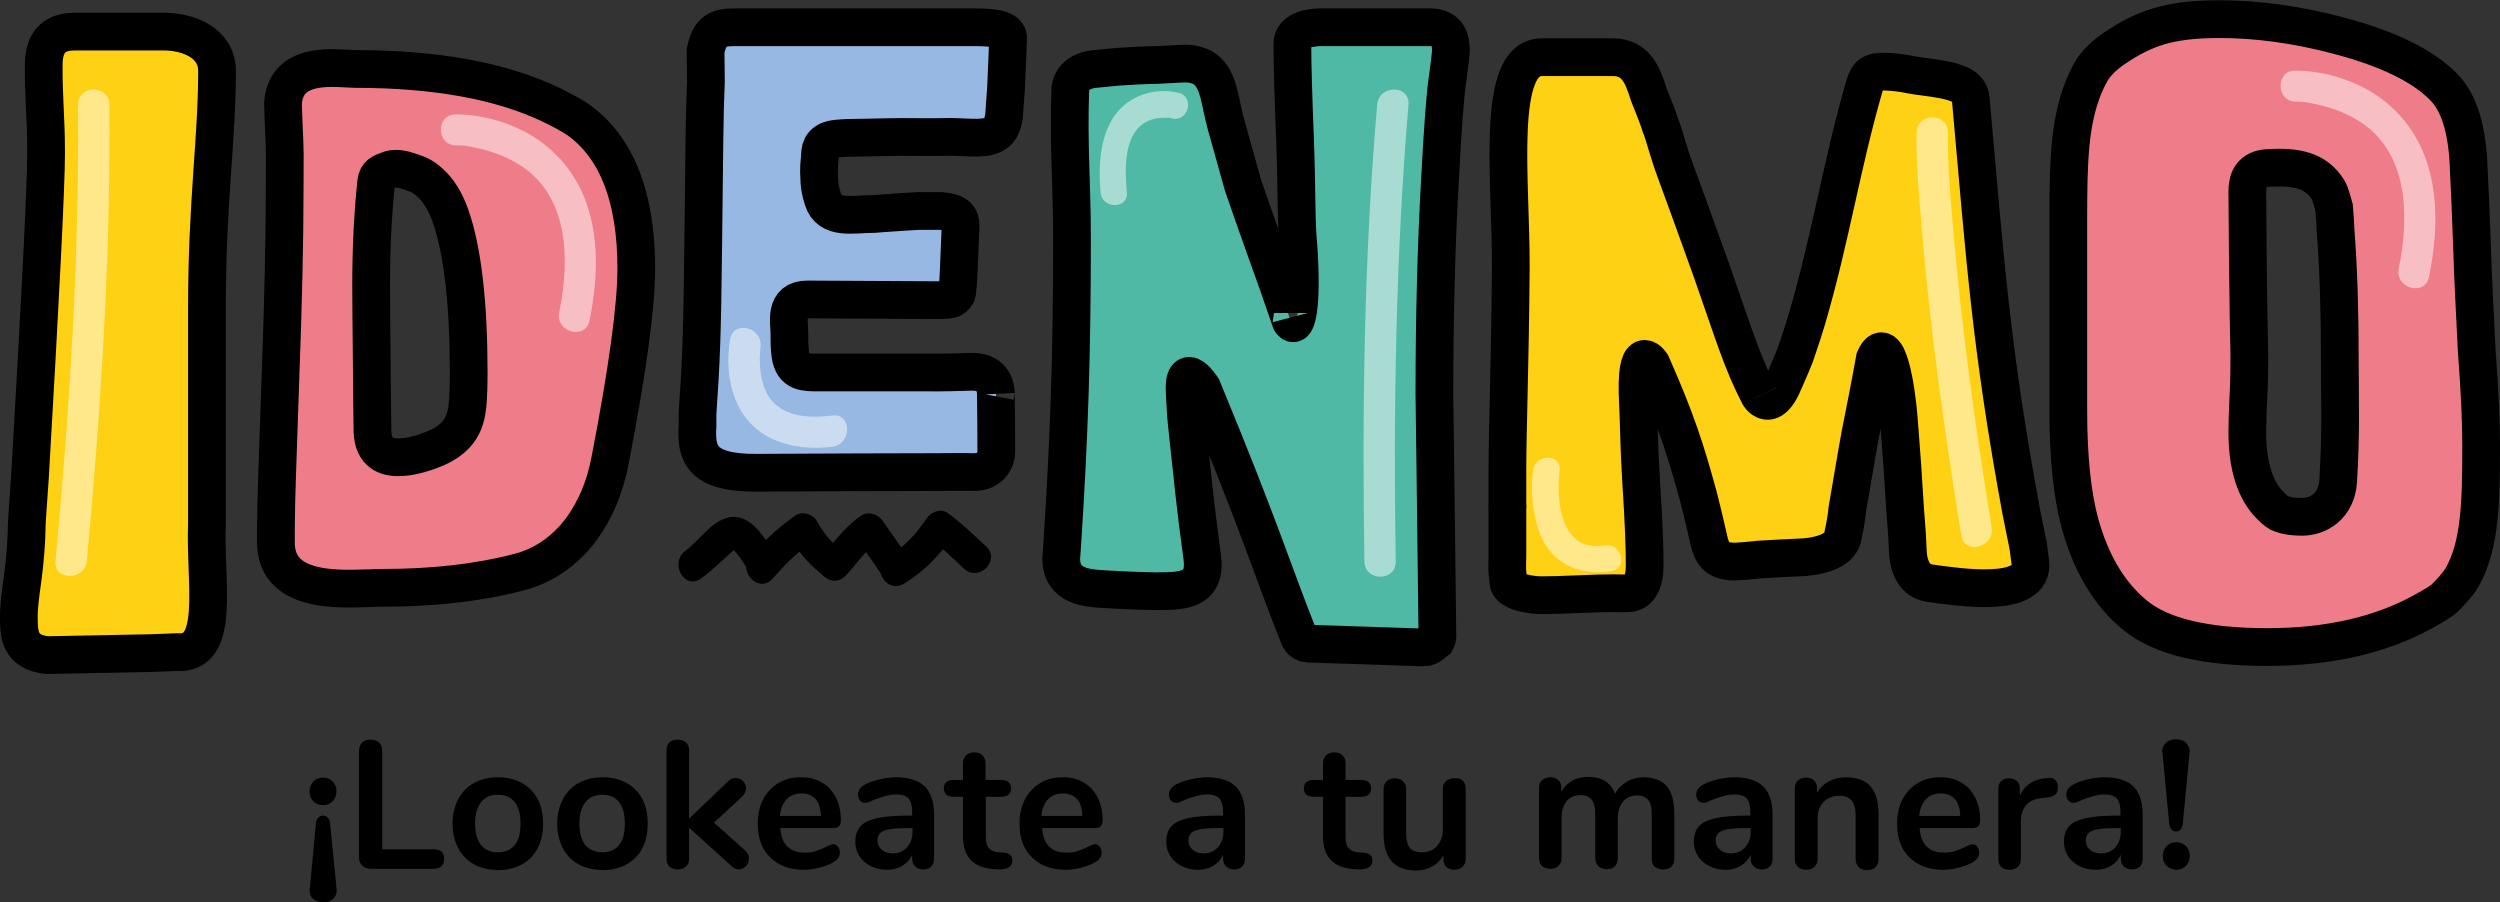 <?xml version="1.0" encoding="utf-8"?>
<!-- Generator: Adobe Illustrator 22.1.0, SVG Export Plug-In . SVG Version: 6.00 Build 0)  -->
<svg version="1.0" id="Capa_1" xmlns="http://www.w3.org/2000/svg" xmlns:xlink="http://www.w3.org/1999/xlink" x="0px" y="0px"
	 viewBox="0 0 743 268.1" style="enable-background:new 0 0 743 268.1;" xml:space="preserve">
<rect x="0" y="0" width="743" height="268.1" fill="#333333" stroke="none"/>
<style type="text/css">
	.st0{fill:#EF7D89;stroke:#000000;stroke-width:11.214;stroke-miterlimit:10;}
	.st1{fill:#FFD115;stroke:#000000;stroke-width:11.214;stroke-miterlimit:10;}
	.st2{fill:#50B9A5;stroke:#000000;stroke-width:11.214;stroke-miterlimit:10;}
	.st3{fill:#96B8E2;stroke:#000000;stroke-width:11.214;stroke-miterlimit:10;}
	.st4{opacity:0.5;}
	.st5{fill:#FFFFFF;}
</style>
<g>
	<g>
		<g>
			<path class="st0" d="M189.1,79.8c0,11.2-2.6,30.3-7.8,57.1c-1.5,7.9-4.4,14.8-8.7,20.6c-4.9,6.4-11,10.6-18.2,12.5
				c-12.2,3.2-25.7,4.7-40.5,4.7c-9.3,0-32.4,3.3-31.9-14.1v-3.4c0.1-10.7,0.4-16.7,1.3-43.6c0.9-24,1.3-42.8,1.3-56.6
				c0-12.1,0.2-10.2-0.3-20.4l-0.2-5.9c0.9-13.1,16.5-10.2,21.5-10.2c23.8,0,43.2,3.5,58.1,10.6c3.9,1.9,6.8,3.5,8.7,4.9
				C183.5,44.3,189.1,58.9,189.1,79.8z M139.3,111.1c0-21-1.8-36.8-5.5-47.2c-1.6-4.5-3.8-7.7-6.1-9.7c-2.4-2.2-3.9-2.5-6.5-3.4
				c-2.4-0.8-4.3-0.8-5.6-0.3c-2.1,0.8-3.5,1.2-3.8,3.6c-1,9.6-1.5,19.8-1.5,30.6c0,5.4,0.1,13.6,0.2,24.5c0.1,10.9,0.1,13.6,0.2,19
				c0.2,6.7,4.5,7.7,7.6,7.7c3.4,0,7.3-1,11.7-2.9c4.4-2,7.2-4.9,8.3-9C139,121.8,139.3,117.5,139.3,111.1z"/>
		</g>
		<g>
			<path class="st1" d="M64.5,21.1c0,20.6-3,38.7-3,70.5v64.1c-0.7,17.6,4.3,39.1-9,38.1l-7.3,0.3L14,194.7
				c-8.4-0.9-8.4-6.4-8.4-11.7c0-2.3,0.4-5.9,1.1-10.8c0.7-4.9,1.2-11.7,1.2-14.3c0-1.8,0.2-5.1,1-16.1c3.2-54.9,4.8-87,4.8-96.2
				c0-11.2-0.8-16.6-0.7-26.4c0-7.4,3.8-9.9,9.5-9.8c1.6,0,4.3,0,8,0c1.9,0,5,0,9,0c4.1,0,7.2,0,9.3,0C55.9,9.4,64.5,12.7,64.5,21.1
				z"/>
		</g>
		<g>
			<path class="st0" d="M737.4,132.5c0,17.5-0.4,29.5-5.5,38.8c-1.5,2.7-4.7,5.8-5.5,6.6c-0.8,0.7-2.8,2-6.1,3.8
				c-12.6,7-28.1,10.6-46.5,10.6s-31.5-3.1-39.2-9.4c-7.7-6.3-13.2-15.5-16.5-27.6c-2.2-8.2-3.4-19.3-3.4-33.2c0-3,0-7.6,0-13.7
				c0-6.1,0-10.7,0-13.7c0-3.1,0-7.9,0-14.4c0-6.4,0-11.2,0-14.4c0-18,0.3-29.3,4.5-39.9c1-2.4,2.2-4.9,3.4-6.4
				c2.2-2.8,4.9-4.7,7.4-6.3c8.9-5.7,16.6-7.6,29.8-7.6c11.1,0,22.8,1.6,35.3,4.9c14.7,3.9,25.1,9,31.2,15.3c4.5,4.5,7,12.5,7.4,24
				c0.3,5.8,0.7,14.6,1.1,26.3c0.1,4.8,0.6,14.2,1.3,28.3C737,116.1,737.4,125.5,737.4,132.5z M695.4,107.7c0-15-0.4-28.2-1.3-39.6
				c0-1.5-0.2-3.6-0.4-6.3c-0.2-0.6-0.9-3.9-1.8-5.4c-3.7-5.9-9.5-6.9-17.5-6.5c-5.6,0.2-6.5,3.7-6.5,7.2
				c0.2,33.9,0.6,47.8,0.6,48.1c0,2.3,0,8.8-0.3,13.2c-0.2,4.4-0.3,7.8-0.3,10c0,10.2,2.4,17.6,7.1,22.1c1.2,1.2,2.2,2,3,2.2
				c1.5,0.6,3.6,0.9,6.2,0.9c4.7,0,10.2-3.1,10.7-10.6C695.8,128.1,695.4,120.2,695.4,107.7z"/>
		</g>
		<g>
			<path class="st1" d="M600.7,152l2.1,10.4l0.6,4.6c1.4,11.1-21.3,7.5-30,6.3c-4-0.6-6.2-4.2-6.4-9.6c-0.1-3.1-0.3-6.5-0.8-12.3
				c-0.5-8.6-1.1-17.3-1.8-25.9c-0.7-10.3-3.6-27.2-7.2-18.9c0,0-1.6,8.9-3.6,18.8c-0.7,3.2-2.2,11.9-4.6,26.1
				c-0.2,2.3-0.7,5.2-1.5,8.7c-1.1,2.9-4.8,4.8-11.1,5.4c-4.5,0.2-9,0.4-13.6,0.7c-3.5,0.4-6.8,0.6-7.1,0.6c-5.1,0-6.7-1.9-7.7-5.8
				c-0.7-3.1-1.7-7.6-3.3-13.8c-3.7-13.5-6.4-22.1-13.9-39.1c0,0-5-7.8-4,11.7c0.3,5.3,0.3,13.4,1,24.1s1,18.7,1,24.1
				c0,4.8-1.6,8.1-4.8,8.2c-2,0.1-2.5,0-4.6,0c-2.4,0-5.9,0.1-10.6,0.3c-4.7,0.2-8.3,0.3-10.6,0.3c-3.3,0-9.6-1-9.9-3.8
				c-0.4-3.7-0.4-3.7-0.3-7.8v-2c0-2.3,0-5.6,0-9.8v-2.5c-0.1-0.2-0.1-0.5,0-0.8c0.1,0.1,0.1,0.2,0,0.2c0-3.2,0-6.6,0-10.2
				c0-12.3,0.8-32.1,1-60.1c0.2-26.3-4.8-63.2,9.3-63.1h4h17.1c6.9,0,8.8,5.7,10.2,9.8c0.7,2.4,2.4,5.8,3.9,10.5
				c1.2,2.9,2.2,7.5,4.4,13.4c2.7,7.3,6.3,17.3,10.8,29.8c6.4,18.2,9,27.2,14.2,37.1c-1-2,2.7,7.1,7.4-4.4c1-2.4,1.2-2.6,3.1-7.3
				c0.1-0.4,2.2-6.2,3.6-11c7.1-24.2,10.3-45.8,17.1-69.3c1.1-3.8,2.4-4.4,6.5-4.3c2.4,0.1,4.8,0.4,7.2,0.9c2.5,0.5,5.4,0.7,9.3,1.4
				c4.2,0.8,8.3,2,8.6,5.7C590,77.6,591.7,103.2,600.7,152z"/>
		</g>
		<g>
			<path class="st2" d="M431.2,15.1c0,0.8-0.3,3.3-0.9,7.8c-0.8,5-1.5,15-2.3,29.7c-1.1,19.3-1.7,40.9-1.7,64.7
				c0,2.4,0.4,26.3,0.9,71.8l-0.1,0.6L427,190l-0.2,0.4l-0.3,0.2l-0.4,0.4l-0.4,0.3l-0.4,0.3l-0.4,0.3l-0.4,0.2l-0.6,0.2l-1.5,0.1
				l-33.2-1.1l-1.3-0.2l-0.6-0.3l-0.5-0.4l-0.6-0.8l-0.2-0.5l-0.3-0.7c-7.5-18.9-11-31-28.4-73.1c0,0-5.8-9-5.2,1.5
				c0.6,9.6,0,3.3,1.4,16.5c1,8.6,1.5,15.5,3.8,32.2c1.4,10.4-6.2,10.2-14.3,10.2c-2.3,0-10.2-0.3-14.8-0.6
				c-4.6-0.3-12.8-0.5-12.8-9.1l0.3-4.2c2.1-32.7,2.9-56.2,2.9-91.4c0-15.3-1.1-27.7-0.5-43.6c0.1-3.5,2.9-5.9,7.4-6.3
				c1.1-0.1,3.8-0.4,6.1-0.6c2.2-0.2,5.6-0.3,6.5-0.4c2-0.1,2.1-0.1,6-0.2c3.9-0.2,6.7-0.4,8.6-0.4c1.6,0,4.7,0.7,6.2,2.3
				c3.5,3.5,3.5,8.5,5.5,15.9c3.2,11.4,4.9,17.4,5.1,18.2c2.3,6.6,4.6,13.2,7,19.9c5.1,13.9,8.1,23.6,6.9,19.3
				c1.2,4.9,4.2-1.2,2.3-23.8c-0.5-6.4-0.3-16.1-0.8-28.9c-0.5-12.8-0.8-22.4-0.8-28.9c0-1.4,0.8-3.5,4.7-4.4
				c0.6-0.1,2.2-0.4,3.7-0.4h2.7h29.7C430.7,8.1,431.2,12.2,431.2,15.1z"/>
		</g>
		<g>
			<g>
				<g>
					<g>
						<path d="M208.4,171.9c3.7-2.7,6.8-5.9,10.2-8.9c0.6-0.6-0.6,0.4-1.2-0.1c2.1,1.7,3.5,4.3,4.9,6.5c3.3,5,11.4,0.3,8.1-4.7
							c-3-4.5-7.3-12.4-13.9-10.9c-5.1,1.1-8.8,7-12.8,9.9C198.8,167.4,203.5,175.5,208.4,171.9L208.4,171.9z"/>
					</g>
				</g>
				<g>
					<g>
						<path d="M229.6,172c3.5-4,7.1-7.7,11.5-10.7c-2.1-0.6-4.3-1.1-6.4-1.7c2.6,4.6,6,8.4,10.2,11.6c4.8,3.6,9.5-4.5,4.7-8.1
							c-2.9-2.2-5.1-5.1-6.8-8.2c-1.2-2.1-4.3-3.1-6.4-1.7c-5,3.5-9.4,7.6-13.4,12.2C219.1,169.9,225.6,176.5,229.6,172L229.6,172z"
							/>
					</g>
				</g>
				<g>
					<g>
						<path d="M251.2,171.2c3.2-3.2,5.7-7.5,9.5-9.9c-2.1-0.6-4.3-1.1-6.4-1.7c2.6,3.8,5.2,7.6,7.9,11.4c3.4,4.9,11.5,0.3,8.1-4.7
							c-2.6-3.8-5.2-7.6-7.9-11.4c-1.4-2-4.1-3.1-6.4-1.7c-4.6,3-7.6,7.5-11.4,11.4C240.4,168.9,247,175.5,251.2,171.2L251.2,171.2z
							"/>
					</g>
				</g>
				<g>
					<g>
						<path d="M268.6,173.5c6.1-3.7,10.9-8.6,14.8-14.6c-2.1,0.6-4.3,1.1-6.4,1.7c3.4,2.5,6.4,5.5,9.5,8.4c4.4,4.1,11-2.5,6.6-6.6
							c-3.7-3.4-7.3-6.9-11.4-9.9c-2.1-1.6-5.1-0.3-6.4,1.7c-3,4.6-6.7,8.4-11.4,11.3C258.7,168.5,263.4,176.6,268.6,173.5
							L268.6,173.5z"/>
					</g>
				</g>
			</g>
			<g>
				<path class="st3" d="M299,26l-0.6,8.5c-0.8,6.1-4.6,6.5-9.6,6.4c-3.6-0.1-5.5-0.3-7.8-0.2c-4.8,0.1-7.4,0-12.9,0
					c-2.5,0-6.2,0.1-11.2,0.2c-4.9,0.1-5.2,0-8.2,0.3c-4,0.4-5,2.4-5,4.9c0,1.4-0.3,2.1-0.3,5c0.1,4.7,0.5,5.9,1.2,8.2
					c1.9,6.1,8.9,4.3,14.9,4.3h-0.4h0.6l2.5-0.2c4-0.3,7.6-0.5,10.8-0.7l6.5,0c6.3,0.5,6.1,2.6,5.9,6.5L285,79l-0.2,4.1l-0.1,1.5
					l-0.1,0.8l-0.1,1.2l-0.2,0.8l-0.4,0.6l-0.4,0.4l-0.6,0.4l-0.7,0.2l-0.8,0.1l-0.9,0l-0.7,0.1l-1,0l-1.2,0L239.9,89
					c-6.9,0-5.3,6.7-5.3,9.8c0,1.4,0,4.8,0.3,6.7c0.8,5.3,4.2,5.2,8.4,5.2l6.5,0h22.6c4.8,0,6.8,0.1,16.2-0.2
					c3.6-0.1,7.1,1.2,7.4,6.5c-0.1-2.8,0.1,6.6,0.1,17.4c0,1.8-1.4,6-6.8,5.9c-4.2-0.1-6.6,0-11.1,0c-7.8,0-37.4,0.1-53,0.2
					c-16.9,0.2-18.4-5.8-17.9-13.8v-3.8c1.1-15.5,1.4-23.6,1.7-50.2c0.4-30.7,0.3-36.9,0.8-48.5l-0.1-9.1c1.2-5.8,3.5-7,8.6-7
					c7.2,0,56.4,0,71.6,0c7.4,0,9.5,1.2,9.7,3l-0.2,5.6L299,26z"/>
			</g>
		</g>
	</g>
	<g>
		<g class="st4">
			<g>
				<path class="st5" d="M23.2,31.1c0.4,45.2-2.5,90.6-6.7,135.6c-0.6,6,8.8,5.9,9.3,0c4.2-45,7.1-90.4,6.7-135.6
					C32.5,25.1,23.2,25.1,23.2,31.1L23.2,31.1z"/>
			</g>
		</g>
		<g class="st4">
			<g>
				<path class="st5" d="M135.6,43.2c2.6,0,3.2,0.2,5.2,0.6c4.7,0.9,9.2,2.5,13.3,5c15.1,9.2,15.3,28.5,12.1,44
					c-1.2,5.9,7.8,8.4,9,2.5c4-19.3,2.7-40.4-14.2-53c-7-5.2-16.7-8.3-25.5-8.3C129.5,33.9,129.5,43.2,135.6,43.2L135.6,43.2z"/>
			</g>
		</g>
		<g class="st4">
			<g>
				<path class="st5" d="M217,100.8c-1,5.8-0.7,12.2,1.5,17.7c4.6,12.1,16.8,15.7,28.8,14.3c5.9-0.7,6-10.1,0-9.3
					c-8.2,1-17.2,0.2-20.3-8.7c-0.9-2.7-1.2-5.5-1.2-8.3c0-1,0.1-1.9,0.2-2.9c0.2-1.7-0.1,0.5,0-0.3C227,97.4,218,94.9,217,100.8
					L217,100.8z"/>
			</g>
		</g>
		<g class="st4">
			<g>
				<path class="st5" d="M409.3,31.1c-3.9,45.1-4.5,90.6-3.8,135.8c0.1,6,9.4,6,9.3,0c-0.7-45.2,0-90.7,3.8-135.8
					C419.1,25.1,409.8,25.1,409.3,31.1L409.3,31.1z"/>
			</g>
		</g>
		<g class="st4">
			<g>
				<path class="st5" d="M350.3,27.6c-4.4-1.1-9.5-0.5-13.5,1.8c-9.7,5.4-10.6,18-9.7,27.8c0.4,5,8.3,5,7.8,0
					c-0.6-6.7-1.2-17.9,6.4-21.3c1.6-0.7,3.1-0.9,4.9-0.9c1.8,0,1-0.1,2.1,0.2C353.1,36.4,355.2,28.8,350.3,27.6L350.3,27.6z"/>
			</g>
		</g>
		<g class="st4">
			<g>
				<path class="st5" d="M455.6,139.8c-0.7,5.8-0.2,12,1.6,17.5c3.2,10,11.8,14,21.8,12.4c5-0.8,2.9-8.4-2.1-7.6
					c-12.9,2.1-14.5-12.7-13.4-22.3C464.1,134.7,456.2,134.8,455.6,139.8L455.6,139.8z"/>
			</g>
		</g>
		<g class="st4">
			<g>
				<path class="st5" d="M569.6,39.4c-0.1,9.2,0.7,18.6,1.5,27.8c2.5,30.8,6.9,61.5,11.8,92c1,5.9,10,3.4,9-2.5
					c-4.8-29.7-9-59.5-11.5-89.5c-0.8-9.2-1.6-18.5-1.5-27.8C579,33.4,569.7,33.4,569.6,39.4L569.6,39.4z"/>
			</g>
		</g>
		<g class="st4">
			<g>
				<path class="st5" d="M682.3,30.2c2.6,0,3.2,0.2,5.2,0.6c4.7,0.9,9.2,2.5,13.3,5c15.1,9.2,15.3,28.5,12.1,44
					c-1.2,5.9,7.8,8.4,9,2.5c4-19.3,2.7-40.4-14.2-53c-7-5.2-16.7-8.3-25.5-8.3C676.3,20.8,676.3,30.2,682.3,30.2L682.3,30.2z"/>
			</g>
		</g>
	</g>
</g>
<g>
	<path d="M93.1,238.1c-0.8-0.8-1.1-1.7-1.1-2.9c0-1.2,0.4-2.1,1.1-2.9c0.8-0.8,1.7-1.2,2.9-1.2c1.2,0,2.1,0.4,2.9,1.2
		c0.8,0.8,1.1,1.7,1.1,2.9c0,1.2-0.4,2.1-1.1,2.9c-0.8,0.8-1.7,1.2-2.9,1.2C94.8,239.3,93.8,238.9,93.1,238.1z M93.1,267.2
		c-0.7-0.6-1.1-1.5-1.1-2.6c0-0.3,0-0.6,0.1-0.7l1.8-19.3c0.1-0.7,0.3-1.2,0.7-1.6s0.8-0.6,1.4-0.6s1,0.2,1.4,0.6
		c0.4,0.4,0.6,0.9,0.7,1.6l1.9,19.3l0.1,0.6c0,1.1-0.4,2-1.1,2.7c-0.8,0.7-1.7,1-2.9,1C94.8,268.1,93.9,267.8,93.1,267.2z"/>
	<path d="M107.6,257.2c-0.6-0.6-0.9-1.4-0.9-2.4v-31.6c0-1,0.3-1.9,0.9-2.5c0.6-0.6,1.5-0.9,2.5-0.9c1.1,0,1.9,0.3,2.6,0.9
		c0.6,0.6,0.9,1.5,0.9,2.5v29.2h15.2c2.2,0,3.2,1,3.2,2.9c0,1.9-1.1,2.9-3.2,2.9H110C109,258.1,108.2,257.8,107.6,257.2z"/>
	<path d="M140.9,256.9c-2-1.1-3.6-2.7-4.7-4.8c-1.1-2.1-1.7-4.5-1.7-7.3c0-2.8,0.6-5.2,1.7-7.3c1.1-2.1,2.7-3.7,4.7-4.8
		c2-1.1,4.4-1.7,7.1-1.7c2.7,0,5.1,0.6,7.1,1.7c2,1.1,3.6,2.7,4.7,4.8c1.1,2.1,1.6,4.5,1.6,7.3c0,2.8-0.5,5.2-1.6,7.3
		c-1.1,2.1-2.7,3.7-4.7,4.8c-2,1.1-4.4,1.7-7.1,1.7C145.3,258.5,142.9,258,140.9,256.9z M153,251.1c1.2-1.4,1.7-3.6,1.7-6.4
		c0-2.8-0.6-4.9-1.7-6.3c-1.2-1.5-2.8-2.2-5-2.2c-2.2,0-3.8,0.7-5,2.2c-1.2,1.5-1.8,3.6-1.8,6.3c0,2.8,0.6,4.9,1.7,6.4
		c1.2,1.4,2.8,2.2,5,2.2C150.1,253.3,151.8,252.6,153,251.1z"/>
	<path d="M172,256.9c-2-1.1-3.6-2.7-4.7-4.8c-1.1-2.1-1.7-4.5-1.7-7.3c0-2.8,0.6-5.2,1.7-7.3c1.1-2.1,2.7-3.7,4.7-4.8
		c2-1.1,4.4-1.7,7.1-1.7c2.7,0,5.1,0.6,7.1,1.7c2,1.1,3.6,2.7,4.7,4.8c1.1,2.1,1.6,4.5,1.6,7.3c0,2.8-0.5,5.2-1.6,7.3
		c-1.1,2.1-2.7,3.7-4.7,4.8c-2,1.1-4.4,1.7-7.1,1.7C176.4,258.5,174,258,172,256.9z M184,251.1c1.2-1.4,1.7-3.6,1.7-6.4
		c0-2.8-0.6-4.9-1.7-6.3c-1.2-1.5-2.8-2.2-5-2.2c-2.2,0-3.8,0.7-5,2.2c-1.2,1.5-1.8,3.6-1.8,6.3c0,2.8,0.6,4.9,1.7,6.4
		c1.2,1.4,2.8,2.2,5,2.2C181.2,253.3,182.9,252.6,184,251.1z"/>
	<path d="M222.6,255.2c0,0.8-0.3,1.6-0.9,2.2c-0.6,0.6-1.3,1-2.1,1c-0.8,0-1.5-0.3-2.2-1L204.8,246v9.2c0,1-0.3,1.8-1,2.4
		s-1.5,0.8-2.4,0.8c-1,0-1.8-0.3-2.4-0.8c-0.6-0.5-0.9-1.3-0.9-2.4V223c0-1,0.3-1.8,0.9-2.4c0.6-0.5,1.4-0.8,2.4-0.8
		c1,0,1.8,0.3,2.4,0.8s1,1.3,1,2.4v20.3l11.6-11.1c0.6-0.6,1.4-1,2.2-1s1.5,0.3,2.2,0.9c0.6,0.6,0.9,1.3,0.9,2.2
		c0,0.8-0.3,1.6-1,2.3l-8.5,7.9l9.4,8.4C222.3,253.6,222.6,254.3,222.6,255.2z"/>
	<path d="M249,251.6c0.4,0.5,0.6,1.1,0.6,1.9c0,1.1-0.7,2.1-2,2.8c-1.2,0.7-2.6,1.2-4.2,1.6c-1.5,0.4-3,0.6-4.4,0.6
		c-4.2,0-7.6-1.2-10.1-3.7c-2.5-2.4-3.7-5.8-3.7-10c0-2.7,0.5-5.1,1.6-7.2s2.6-3.7,4.6-4.9c2-1.2,4.2-1.7,6.7-1.7
		c2.4,0,4.4,0.5,6.2,1.6c1.8,1,3.1,2.5,4.1,4.4c1,1.9,1.5,4.2,1.5,6.8c0,1.5-0.7,2.3-2.1,2.3h-15.9c0.2,2.5,0.9,4.3,2.1,5.5
		s2.9,1.8,5.2,1.8c1.2,0,2.2-0.1,3.1-0.4c0.9-0.3,1.9-0.7,3-1.2c1.1-0.6,1.9-0.9,2.4-0.9C248.1,250.9,248.6,251.1,249,251.6z
		 M233.8,237.5c-1.1,1.2-1.8,2.8-2,5H244c-0.1-2.2-0.6-3.9-1.6-5c-1-1.1-2.4-1.7-4.2-1.7C236.3,235.8,234.9,236.4,233.8,237.5z"/>
	<path d="M274.9,233.8c1.8,1.8,2.7,4.6,2.7,8.3v13.2c0,1-0.3,1.7-0.9,2.3c-0.6,0.6-1.4,0.8-2.4,0.8c-0.9,0-1.7-0.3-2.3-0.9
		c-0.6-0.6-0.9-1.3-0.9-2.3v-1.2c-0.6,1.4-1.6,2.5-2.9,3.3c-1.3,0.8-2.8,1.2-4.6,1.2c-1.8,0-3.4-0.4-4.8-1.1c-1.4-0.7-2.6-1.7-3.4-3
		c-0.8-1.3-1.2-2.7-1.2-4.2c0-1.9,0.5-3.5,1.5-4.6c1-1.1,2.6-1.9,4.8-2.4c2.2-0.5,5.3-0.8,9.2-0.8h1.4v-1.2c0-1.8-0.4-3.1-1.1-3.9
		s-2-1.2-3.7-1.2c-1,0-2.1,0.2-3.2,0.5s-2.4,0.7-3.8,1.3c-0.9,0.5-1.6,0.7-2.1,0.7c-0.6,0-1.2-0.2-1.6-0.7c-0.4-0.5-0.6-1.1-0.6-1.8
		c0-0.6,0.2-1.1,0.5-1.6c0.3-0.4,0.8-0.9,1.5-1.3c1.3-0.7,2.8-1.2,4.5-1.6c1.7-0.4,3.5-0.6,5.2-0.6
		C270.4,231.1,273.1,232,274.9,233.8z M269.5,251.9c1.1-1.2,1.7-2.8,1.7-4.7v-1.1h-1c-2.4,0-4.3,0.1-5.6,0.3
		c-1.3,0.2-2.3,0.6-2.9,1.1c-0.6,0.5-0.9,1.3-0.9,2.2c0,1.2,0.4,2.1,1.2,2.8c0.8,0.7,1.8,1.1,3,1.1
		C266.9,253.7,268.3,253.1,269.5,251.9z"/>
	<path d="M300.9,255.8c0,0.9-0.4,1.5-1.1,2c-0.7,0.4-1.7,0.6-3,0.6l-1.5-0.1c-6-0.4-9.1-3.7-9.1-9.7v-11.8h-2.7
		c-1,0-1.7-0.2-2.2-0.6c-0.5-0.4-0.8-1.1-0.8-1.9c0-0.8,0.3-1.5,0.8-1.9c0.5-0.4,1.3-0.6,2.2-0.6h2.7v-5c0-1,0.3-1.7,0.9-2.3
		c0.6-0.6,1.4-0.9,2.5-0.9c1,0,1.8,0.3,2.4,0.9c0.6,0.6,0.9,1.4,0.9,2.3v5h4.6c1,0,1.7,0.2,2.2,0.6c0.5,0.4,0.8,1.1,0.8,1.9
		c0,0.8-0.3,1.5-0.8,1.9c-0.5,0.4-1.3,0.6-2.2,0.6H293V249c0,2.7,1.2,4.1,3.7,4.3l1.5,0.1C300,253.5,300.9,254.3,300.9,255.8z"/>
	<path d="M326.8,251.6c0.4,0.5,0.6,1.1,0.6,1.9c0,1.1-0.7,2.1-2,2.8c-1.2,0.7-2.6,1.2-4.2,1.6c-1.5,0.4-3,0.6-4.4,0.6
		c-4.2,0-7.6-1.2-10.1-3.7c-2.5-2.4-3.7-5.8-3.7-10c0-2.7,0.5-5.1,1.6-7.2s2.6-3.7,4.6-4.9c2-1.2,4.2-1.7,6.7-1.7
		c2.4,0,4.4,0.5,6.2,1.6c1.8,1,3.1,2.5,4.1,4.4c1,1.9,1.5,4.2,1.5,6.8c0,1.5-0.7,2.3-2.1,2.3h-15.9c0.2,2.5,0.9,4.3,2.1,5.5
		s2.9,1.8,5.2,1.8c1.2,0,2.2-0.1,3.1-0.4c0.9-0.3,1.9-0.7,3-1.2c1.1-0.6,1.9-0.9,2.4-0.9C325.9,250.9,326.4,251.1,326.8,251.6z
		 M311.5,237.5c-1.1,1.2-1.8,2.8-2,5h12.2c-0.1-2.2-0.6-3.9-1.6-5c-1-1.1-2.4-1.7-4.2-1.7C314.1,235.8,312.6,236.4,311.5,237.5z"/>
	<path d="M367.3,233.8c1.8,1.8,2.7,4.6,2.7,8.3v13.2c0,1-0.3,1.7-0.9,2.3c-0.6,0.6-1.4,0.8-2.4,0.8c-0.9,0-1.7-0.3-2.3-0.9
		c-0.6-0.6-0.9-1.3-0.9-2.3v-1.2c-0.6,1.4-1.6,2.5-2.9,3.3c-1.3,0.8-2.8,1.2-4.6,1.2c-1.8,0-3.4-0.4-4.8-1.1c-1.4-0.7-2.6-1.7-3.4-3
		c-0.8-1.3-1.2-2.7-1.2-4.2c0-1.9,0.5-3.5,1.5-4.6c1-1.1,2.6-1.9,4.8-2.4c2.2-0.5,5.3-0.8,9.2-0.8h1.4v-1.2c0-1.8-0.4-3.1-1.1-3.9
		s-2-1.2-3.7-1.2c-1,0-2.1,0.2-3.2,0.5s-2.4,0.7-3.8,1.3c-0.9,0.5-1.6,0.7-2.1,0.7c-0.6,0-1.2-0.2-1.6-0.7c-0.4-0.5-0.6-1.1-0.6-1.8
		c0-0.6,0.2-1.1,0.5-1.6c0.3-0.4,0.8-0.9,1.5-1.3c1.3-0.7,2.8-1.2,4.5-1.6c1.7-0.4,3.5-0.6,5.2-0.6
		C362.8,231.1,365.5,232,367.3,233.8z M361.9,251.9c1.1-1.2,1.7-2.8,1.7-4.7v-1.1h-1c-2.4,0-4.3,0.1-5.6,0.3
		c-1.3,0.2-2.3,0.6-2.9,1.1c-0.6,0.5-0.9,1.3-0.9,2.2c0,1.2,0.4,2.1,1.2,2.8c0.8,0.7,1.8,1.1,3,1.1
		C359.3,253.7,360.7,253.1,361.9,251.9z"/>
	<path d="M407.9,255.8c0,0.9-0.4,1.5-1.1,2c-0.7,0.4-1.7,0.6-3,0.6l-1.5-0.1c-6-0.4-9.1-3.7-9.1-9.7v-11.8h-2.7
		c-1,0-1.7-0.2-2.2-0.6c-0.5-0.4-0.8-1.1-0.8-1.9c0-0.8,0.3-1.5,0.8-1.9c0.5-0.4,1.3-0.6,2.2-0.6h2.7v-5c0-1,0.3-1.7,0.9-2.3
		c0.6-0.6,1.4-0.9,2.5-0.9c1,0,1.8,0.3,2.4,0.9c0.6,0.6,0.9,1.4,0.9,2.3v5h4.6c1,0,1.7,0.2,2.2,0.6c0.5,0.4,0.8,1.1,0.8,1.9
		c0,0.8-0.3,1.5-0.8,1.9c-0.5,0.4-1.3,0.6-2.2,0.6h-4.6V249c0,2.7,1.2,4.1,3.7,4.3l1.5,0.1C407,253.5,407.9,254.3,407.9,255.8z"/>
	<path d="M434.7,232c0.6,0.6,0.9,1.3,0.9,2.3v21c0,0.9-0.3,1.7-0.9,2.3c-0.6,0.6-1.5,0.9-2.5,0.9c-1,0-1.7-0.3-2.3-0.8
		c-0.6-0.5-0.9-1.3-0.9-2.2v-1.3c-0.8,1.4-1.9,2.5-3.3,3.3c-1.4,0.8-3,1.2-4.8,1.2c-6.5,0-9.7-3.6-9.7-10.9v-13.3
		c0-1,0.3-1.7,0.9-2.3c0.6-0.6,1.4-0.9,2.4-0.9c1,0,1.9,0.3,2.5,0.9c0.6,0.6,0.9,1.3,0.9,2.3v13.3c0,1.9,0.4,3.3,1.1,4.2
		c0.8,0.9,1.9,1.3,3.6,1.3c1.9,0,3.4-0.6,4.5-1.9c1.1-1.2,1.7-2.9,1.7-4.9v-12c0-1,0.3-1.7,0.9-2.3c0.6-0.6,1.4-0.9,2.4-0.9
		C433.3,231.2,434.1,231.4,434.7,232z"/>
	<path d="M495.3,233.6c1.5,1.7,2.3,4.5,2.3,8.3v13.3c0,1-0.3,1.8-0.9,2.4c-0.6,0.6-1.5,0.8-2.5,0.8c-1,0-1.8-0.3-2.4-0.8
		s-0.9-1.4-0.9-2.4v-13.3c0-2-0.4-3.4-1.1-4.2c-0.7-0.8-1.8-1.3-3.2-1.3c-1.8,0-3.2,0.6-4.2,1.8c-1,1.2-1.6,2.9-1.6,4.9v12
		c0,1-0.3,1.8-0.9,2.4c-0.6,0.6-1.4,0.8-2.4,0.8s-1.8-0.3-2.4-0.8c-0.6-0.6-1-1.4-1-2.4v-13.3c0-2-0.4-3.4-1.1-4.2
		c-0.7-0.8-1.8-1.3-3.2-1.3c-1.8,0-3.2,0.6-4.2,1.8c-1,1.2-1.5,2.9-1.5,4.9v12c0,1-0.3,1.8-1,2.4c-0.6,0.6-1.5,0.8-2.4,0.8
		s-1.8-0.3-2.4-0.8s-0.9-1.4-0.9-2.4v-20.9c0-1,0.3-1.8,1-2.3c0.6-0.5,1.5-0.8,2.4-0.8c0.9,0,1.7,0.3,2.3,0.8
		c0.6,0.5,0.9,1.3,0.9,2.2v1.3c0.8-1.4,1.9-2.5,3.3-3.3s3-1.1,4.8-1.1c4,0,6.6,1.7,7.9,5c0.8-1.5,2-2.7,3.5-3.6
		c1.5-0.9,3.3-1.3,5.2-1.3C491.6,231.1,493.8,231.9,495.3,233.6z"/>
	<path d="M524.1,233.8c1.8,1.8,2.7,4.6,2.7,8.3v13.2c0,1-0.3,1.7-0.9,2.3c-0.6,0.6-1.4,0.8-2.4,0.8c-0.9,0-1.7-0.3-2.3-0.9
		c-0.6-0.6-0.9-1.3-0.9-2.3v-1.2c-0.6,1.4-1.6,2.5-2.9,3.3c-1.3,0.8-2.8,1.2-4.6,1.2c-1.8,0-3.4-0.4-4.8-1.1c-1.4-0.7-2.6-1.7-3.4-3
		c-0.8-1.3-1.2-2.7-1.2-4.2c0-1.9,0.5-3.5,1.5-4.6c1-1.1,2.6-1.9,4.8-2.4s5.3-0.8,9.2-0.8h1.3v-1.2c0-1.8-0.4-3.1-1.1-3.9
		s-2-1.2-3.7-1.2c-1,0-2.1,0.2-3.2,0.5s-2.4,0.7-3.8,1.3c-0.9,0.5-1.6,0.7-2.1,0.7c-0.6,0-1.2-0.2-1.6-0.7s-0.6-1.1-0.6-1.8
		c0-0.6,0.2-1.1,0.5-1.6c0.3-0.4,0.8-0.9,1.5-1.3c1.3-0.7,2.8-1.2,4.5-1.6c1.7-0.4,3.5-0.6,5.2-0.6
		C519.6,231.1,522.3,232,524.1,233.8z M518.6,251.9c1.1-1.2,1.7-2.8,1.7-4.7v-1.1h-1c-2.4,0-4.3,0.1-5.6,0.3s-2.3,0.6-2.9,1.1
		c-0.6,0.5-0.9,1.3-0.9,2.2c0,1.2,0.4,2.1,1.2,2.8c0.8,0.7,1.8,1.1,3,1.1C516,253.7,517.5,253.1,518.6,251.9z"/>
	<path d="M556,233.8c1.5,1.8,2.3,4.5,2.3,8.2v13.3c0,1-0.3,1.8-0.9,2.4c-0.6,0.6-1.4,0.9-2.5,0.9s-1.9-0.3-2.5-0.9
		c-0.6-0.6-0.9-1.4-0.9-2.4v-12.9c0-2.1-0.4-3.5-1.2-4.5c-0.8-0.9-2-1.4-3.6-1.4c-1.9,0-3.5,0.6-4.7,1.8c-1.2,1.2-1.8,2.9-1.8,4.9
		v12c0,1-0.3,1.8-0.9,2.4s-1.4,0.9-2.5,0.9c-1,0-1.9-0.3-2.5-0.9c-0.6-0.6-0.9-1.4-0.9-2.4v-20.9c0-0.9,0.3-1.7,0.9-2.3
		c0.6-0.6,1.4-0.9,2.5-0.9c0.9,0,1.7,0.3,2.3,0.8c0.6,0.6,0.9,1.3,0.9,2.2v1.5c0.9-1.5,2.1-2.6,3.6-3.4c1.5-0.8,3.2-1.2,5.1-1.2
		C552.1,231.1,554.5,232,556,233.8z"/>
	<path d="M587.6,251.6c0.4,0.5,0.6,1.1,0.6,1.9c0,1.1-0.7,2.1-2,2.8c-1.2,0.7-2.6,1.2-4.2,1.6c-1.5,0.4-3,0.6-4.4,0.6
		c-4.2,0-7.6-1.2-10.1-3.7c-2.5-2.4-3.7-5.8-3.7-10c0-2.7,0.5-5.1,1.6-7.2s2.6-3.7,4.6-4.9c2-1.2,4.2-1.7,6.7-1.7
		c2.4,0,4.4,0.5,6.2,1.6c1.8,1,3.1,2.5,4.1,4.4c1,1.9,1.5,4.2,1.5,6.8c0,1.5-0.7,2.3-2.1,2.3h-15.9c0.2,2.5,0.9,4.3,2.1,5.5
		c1.2,1.2,2.9,1.8,5.2,1.8c1.2,0,2.2-0.1,3.1-0.4c0.9-0.3,1.9-0.7,3-1.2c1.1-0.6,1.9-0.9,2.4-0.9
		C586.7,250.9,587.2,251.1,587.6,251.6z M572.4,237.5c-1.1,1.2-1.8,2.8-2,5h12.2c-0.1-2.2-0.6-3.9-1.6-5c-1-1.1-2.4-1.7-4.2-1.7
		C574.9,235.8,573.5,236.4,572.4,237.5z"/>
	<path d="M610.8,231.8c0.5,0.5,0.8,1.2,0.8,2.1c0,1-0.2,1.7-0.7,2.2c-0.5,0.5-1.3,0.8-2.5,0.9l-1.6,0.2c-2.1,0.2-3.7,0.9-4.7,2.2
		c-1,1.2-1.5,2.8-1.5,4.6v11.3c0,1-0.3,1.8-1,2.4c-0.6,0.6-1.5,0.8-2.4,0.8c-1,0-1.8-0.3-2.4-0.8c-0.6-0.6-0.9-1.4-0.9-2.4v-20.9
		c0-1,0.3-1.8,0.9-2.3c0.6-0.5,1.4-0.8,2.3-0.8c0.9,0,1.7,0.3,2.3,0.8c0.6,0.5,0.9,1.3,0.9,2.2v2.2c0.7-1.6,1.7-2.8,3.1-3.7
		c1.3-0.9,2.9-1.4,4.5-1.5l0.8-0.1C609.6,231.1,610.3,231.3,610.8,231.8z"/>
	<path d="M634.1,233.8c1.8,1.8,2.7,4.6,2.7,8.3v13.2c0,1-0.3,1.7-0.9,2.3c-0.6,0.6-1.4,0.8-2.4,0.8c-0.9,0-1.7-0.3-2.3-0.9
		c-0.6-0.6-0.9-1.3-0.9-2.3v-1.2c-0.6,1.4-1.6,2.5-2.9,3.3c-1.3,0.8-2.8,1.2-4.6,1.2c-1.8,0-3.4-0.4-4.8-1.1c-1.4-0.7-2.6-1.7-3.4-3
		c-0.8-1.3-1.2-2.7-1.2-4.2c0-1.9,0.5-3.5,1.5-4.6c1-1.1,2.6-1.9,4.8-2.4s5.3-0.8,9.2-0.8h1.3v-1.2c0-1.8-0.4-3.1-1.1-3.9
		s-2-1.2-3.7-1.2c-1,0-2.1,0.2-3.2,0.5c-1.1,0.3-2.4,0.7-3.8,1.3c-0.9,0.5-1.6,0.7-2.1,0.7c-0.6,0-1.2-0.2-1.6-0.7
		c-0.4-0.5-0.6-1.1-0.6-1.8c0-0.6,0.2-1.1,0.5-1.6c0.3-0.4,0.8-0.9,1.5-1.3c1.3-0.7,2.8-1.2,4.5-1.6c1.7-0.4,3.5-0.6,5.2-0.6
		C629.6,231.1,632.3,232,634.1,233.8z M628.6,251.9c1.1-1.2,1.7-2.8,1.7-4.7v-1.1h-1c-2.4,0-4.3,0.1-5.6,0.3s-2.3,0.6-2.9,1.1
		s-0.9,1.3-0.9,2.2c0,1.2,0.4,2.1,1.2,2.8c0.8,0.7,1.8,1.1,3,1.1C626,253.7,627.5,253.1,628.6,251.9z"/>
	<path d="M645.4,246.5c-0.4-0.4-0.6-0.9-0.7-1.6l-2-21l-0.1-0.5c0-1.1,0.4-2,1.2-2.7c0.8-0.7,1.8-1,2.9-1c1.2,0,2.2,0.3,2.9,1
		s1.2,1.6,1.2,2.7l-0.1,0.6l-2,21c-0.1,0.7-0.3,1.2-0.7,1.6c-0.4,0.4-0.8,0.5-1.4,0.5S645.8,246.9,645.4,246.5z M643.9,257.3
		c-0.8-0.8-1.1-1.7-1.1-2.9s0.4-2.1,1.1-2.9c0.8-0.8,1.7-1.2,2.9-1.2c1.2,0,2.1,0.4,2.9,1.2c0.8,0.8,1.1,1.7,1.1,2.9
		s-0.4,2.1-1.1,2.9c-0.8,0.8-1.7,1.2-2.9,1.2C645.6,258.4,644.7,258,643.9,257.3z"/>
</g>
</svg>
